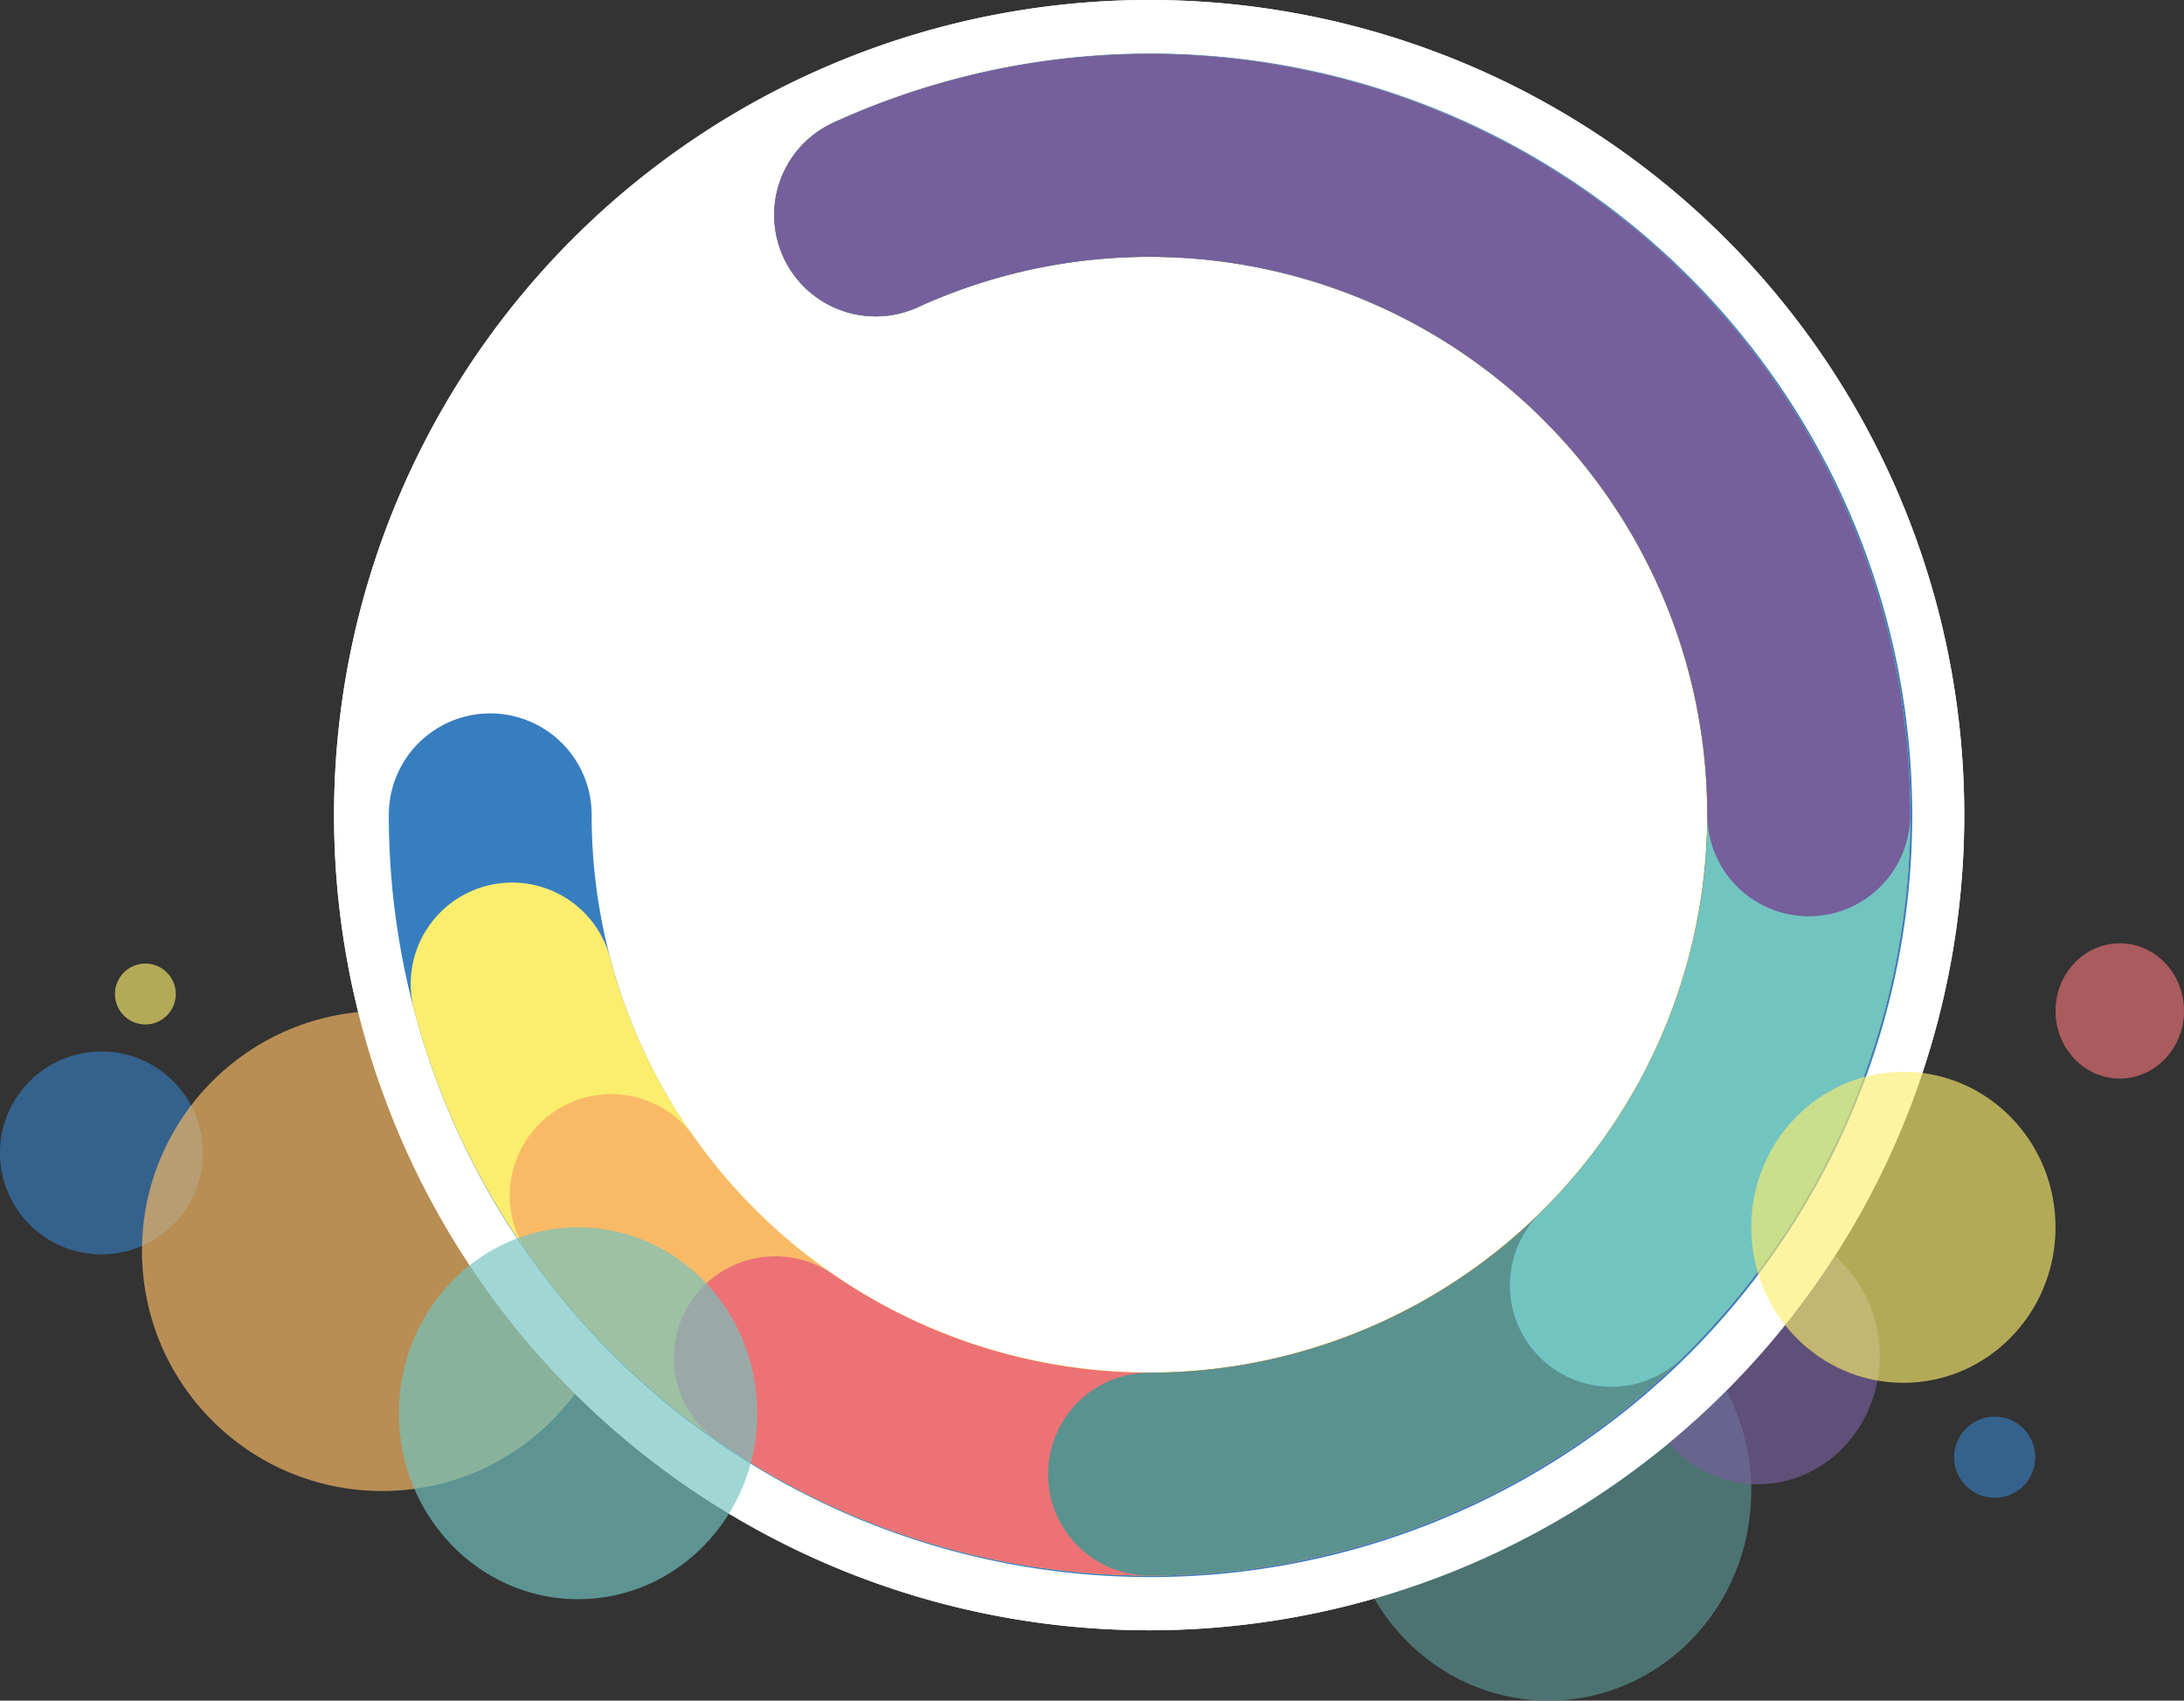 <svg xmlns="http://www.w3.org/2000/svg" width="323" height="251.5" viewBox="0 0 323 251.5">
  <rect x="0" y="0" width="323" height="251.5" fill="#333333" stroke="none"/>
  <g id="Group_3" data-name="Group 3" transform="translate(-1149 -2184.5)">
    <path id="Path_17" data-name="Path 17" d="M439.531,397.833a97.547,97.547,0,1,1-97.5-97.5A97.5,97.5,0,0,1,439.531,397.833Z" transform="translate(976.969 1907.167)" fill="#fff" stroke="#fff" stroke-miterlimit="10" stroke-width="46"/>
    <ellipse id="Ellipse_67" data-name="Ellipse 67" cx="30" cy="31" rx="30" ry="31" transform="translate(1408 2436) rotate(180)" fill="#59928f" opacity="0.67"/>
    <ellipse id="Ellipse_65" data-name="Ellipse 65" cx="9.5" cy="10" rx="9.5" ry="10" transform="translate(1472 2344) rotate(180)" fill="#ed7275" opacity="0.64"/>
    <circle id="Ellipse_62" data-name="Ellipse 62" cx="15" cy="15" r="15" transform="translate(1179 2370) rotate(180)" fill="#377ec0" opacity="0.64"/>
    <circle id="Ellipse_68" data-name="Ellipse 68" cx="4.5" cy="4.5" r="4.5" transform="translate(1175 2336) rotate(180)" fill="#fbed6e" opacity="0.64"/>
    <circle id="Ellipse_61" data-name="Ellipse 61" cx="35.5" cy="35.5" r="35.5" transform="translate(1241 2405) rotate(180)" fill="#f9ba66" opacity="0.67"/>
    <ellipse id="Ellipse_64" data-name="Ellipse 64" cx="18" cy="19" rx="18" ry="19" transform="translate(1427 2404) rotate(180)" fill="#755f9c" opacity="0.67"/>
    <path id="Path_16" data-name="Path 16" d="M439.531,397.833a97.547,97.547,0,1,1-97.5-97.5A97.5,97.5,0,0,1,439.531,397.833Z" transform="translate(976.969 1907.167)" fill="none" stroke="#fff" stroke-miterlimit="10" stroke-width="46"/>
    <path id="Path_9" data-name="Path 9" d="M301.534,309.115a97.654,97.654,0,1,1-57,88.718" transform="translate(976.969 1907.167)" fill="none" stroke="#377ec0" stroke-linecap="round" stroke-miterlimit="10" stroke-width="30"/>
    <path id="Path_10" data-name="Path 10" d="M303.229,309.115A97.479,97.479,0,1,1,249.465,422.85" transform="translate(975.274 1907.167)" fill="none" stroke="#fbed6e" stroke-linecap="round" stroke-miterlimit="10" stroke-width="30"/>
    <path id="Path_11" data-name="Path 11" d="M310.895,309.115a97.522,97.522,0,1,1-39.113,145.021" transform="translate(967.608 1907.167)" fill="none" stroke="#f9ba66" stroke-linecap="round" stroke-miterlimit="10" stroke-width="30"/>
    <path id="Path_12" data-name="Path 12" d="M323.6,309.115a97.509,97.509,0,1,1-14.831,169.01" transform="translate(954.903 1907.167)" fill="none" stroke="#ed7275" stroke-linecap="round" stroke-miterlimit="10" stroke-width="30"/>
    <path id="Path_13" data-name="Path 13" d="M331.361,309.115a97.511,97.511,0,1,1,40.5,186.218" transform="translate(947.143 1907.167)" fill="none" stroke="#59928f" stroke-linecap="round" stroke-miterlimit="10" stroke-width="30"/>
    <path id="Path_14" data-name="Path 14" d="M331.361,309.115a97.513,97.513,0,0,1,108.8,158.3" transform="translate(947.143 1907.167)" fill="none" stroke="#72c4c1" stroke-linecap="round" stroke-miterlimit="10" stroke-width="30"/>
    <path id="Path_15" data-name="Path 15" d="M331.361,309.115a97.512,97.512,0,0,1,138,88.718" transform="translate(947.143 1907.167)" fill="none" stroke="#755f9c" stroke-linecap="round" stroke-miterlimit="10" stroke-width="30"/>
    <ellipse id="Ellipse_66" data-name="Ellipse 66" cx="26.5" cy="27.5" rx="26.5" ry="27.5" transform="translate(1261 2421) rotate(180)" fill="#72c4c1" opacity="0.67"/>
    <ellipse id="Ellipse_63" data-name="Ellipse 63" cx="22.5" cy="23" rx="22.5" ry="23" transform="translate(1453 2389) rotate(180)" fill="#fbed6e" opacity="0.64"/>
    <circle id="Ellipse_69" data-name="Ellipse 69" cx="6" cy="6" r="6" transform="translate(1450 2406) rotate(180)" fill="#377ec0" opacity="0.64"/>
  </g>
</svg>
